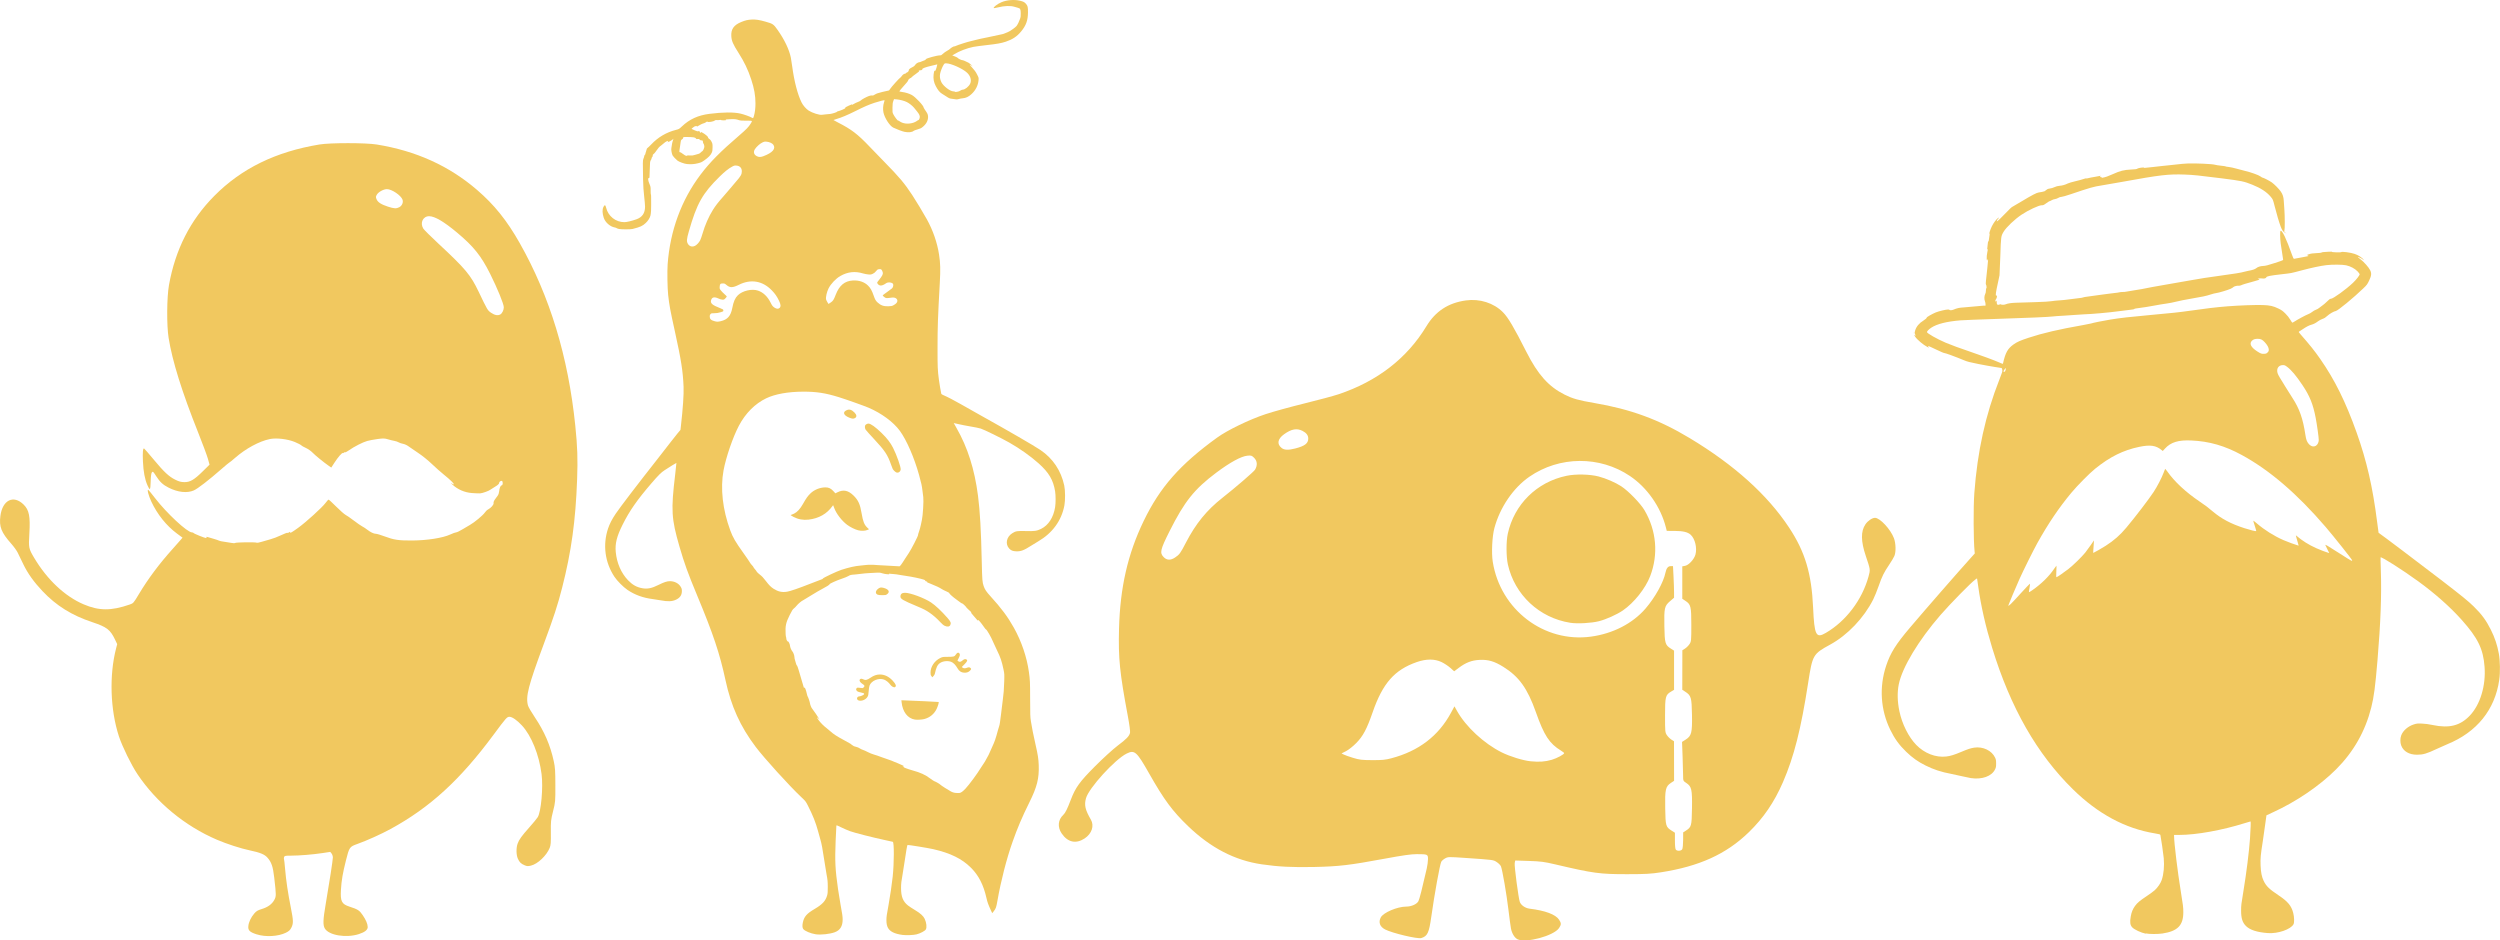 <?xml version="1.0" encoding="UTF-8" standalone="no"?>
<!-- Created with Inkscape (http://www.inkscape.org/) -->

<svg
   width="150.563mm"
   height="56.634mm"
   viewBox="0 0 150.563 56.634"
   version="1.1"
   id="svg1"
   xml:space="preserve"
   inkscape:version="1.3.2 (091e20ef0f, 2023-11-25)"
   sodipodi:docname="ChicPea-Family_yellow.svg"
   xmlns:inkscape="http://www.inkscape.org/namespaces/inkscape"
   xmlns:sodipodi="http://sodipodi.sourceforge.net/DTD/sodipodi-0.dtd"
   xmlns="http://www.w3.org/2000/svg"
   xmlns:svg="http://www.w3.org/2000/svg"><sodipodi:namedview
     id="namedview1"
     pagecolor="#505050"
     bordercolor="#ffffff"
     borderopacity="1"
     inkscape:showpageshadow="0"
     inkscape:pageopacity="0"
     inkscape:pagecheckerboard="1"
     inkscape:deskcolor="#505050"
     inkscape:document-units="mm"
     inkscape:zoom="2.3609708"
     inkscape:cx="182.55202"
     inkscape:cy="110.9713"
     inkscape:window-width="3840"
     inkscape:window-height="2078"
     inkscape:window-x="0"
     inkscape:window-y="0"
     inkscape:window-maximized="1"
     inkscape:current-layer="layer1" /><defs
     id="defs1"><style
       id="style1">.cls-1{fill:#5b7d6d;}.cls-1,.cls-2,.cls-3{stroke-width:0px;}.cls-2{fill:#fff;}.cls-3{fill:#5c7e6d;}</style></defs><g
     inkscape:label="Layer 1"
     inkscape:groupmode="layer"
     id="layer1"
     transform="translate(-37.717,-51.252)"><path
       style="fill:#f1c85f;fill-opacity:1"
       d="m 53.183,107.527 c -0.429,-0.139 -0.535,-0.242 -0.51,-0.499 0.023,-0.243 0.155,-0.523 0.357,-0.76 0.124,-0.145 0.209,-0.196 0.454,-0.27 0.366,-0.111 0.617,-0.295 0.755,-0.553 0.116,-0.217 0.116,-0.276 -0.008,-1.349 -0.075,-0.652 -0.165,-0.917 -0.403,-1.188 -0.176,-0.201 -0.44,-0.31 -1.072,-0.443 -0.55,-0.116 -1.379,-0.385 -1.979,-0.642 -1.922,-0.823 -3.638,-2.239 -4.783,-3.947 -0.367,-0.548 -0.915,-1.665 -1.114,-2.273 -0.524,-1.601 -0.591,-3.681 -0.171,-5.303 l 0.066,-0.254 -0.129,-0.27 c -0.287,-0.601 -0.498,-0.763 -1.365,-1.051 -1.244,-0.413 -2.171,-0.991 -3.008,-1.875 -0.515,-0.544 -0.883,-1.059 -1.147,-1.605 -0.131,-0.271 -0.287,-0.592 -0.346,-0.714 -0.059,-0.121 -0.234,-0.363 -0.388,-0.536 -0.6,-0.676 -0.735,-1.021 -0.652,-1.666 0.124,-0.964 0.789,-1.291 1.4,-0.688 0.333,0.329 0.407,0.707 0.344,1.76 -0.05,0.842 -0.04,0.894 0.297,1.458 0.782,1.31 1.85,2.312 2.973,2.79 0.93,0.396 1.657,0.399 2.776,0.011 0.219,-0.076 0.227,-0.085 0.558,-0.637 0.551,-0.919 1.213,-1.805 2.015,-2.699 0.208,-0.232 0.429,-0.482 0.492,-0.556 l 0.114,-0.135 -0.344,-0.254 c -0.622,-0.46 -1.174,-1.149 -1.533,-1.914 -0.173,-0.369 -0.274,-0.763 -0.182,-0.706 0.026,0.016 0.207,0.236 0.401,0.489 0.701,0.911 1.945,2.068 2.224,2.068 0.044,0 0.091,0.018 0.104,0.04 0.026,0.043 0.674,0.303 0.753,0.303 0.026,0 0.034,-0.021 0.017,-0.048 -0.02,-0.032 0.001,-0.038 0.066,-0.017 0.053,0.017 0.218,0.065 0.368,0.108 0.15,0.043 0.298,0.093 0.328,0.112 0.03,0.019 0.171,0.049 0.312,0.066 0.142,0.018 0.338,0.049 0.437,0.07 0.099,0.021 0.196,0.022 0.215,0.003 0.043,-0.043 1.232,-0.058 1.299,-0.017 0.026,0.016 0.167,-0.01 0.313,-0.057 0.146,-0.048 0.385,-0.117 0.53,-0.153 0.145,-0.037 0.424,-0.143 0.619,-0.237 0.195,-0.093 0.371,-0.16 0.391,-0.147 0.02,0.013 0.065,-4.5e-4 0.099,-0.029 0.046,-0.038 0.062,-0.039 0.062,-0.002 0,0.066 0.071,0.026 0.5,-0.282 0.454,-0.326 1.437,-1.219 1.63,-1.482 0.083,-0.113 0.168,-0.205 0.188,-0.205 0.021,0 0.228,0.191 0.461,0.424 0.233,0.233 0.487,0.457 0.565,0.497 0.078,0.04 0.303,0.196 0.5,0.346 0.197,0.15 0.421,0.306 0.498,0.345 0.077,0.039 0.208,0.124 0.29,0.189 0.209,0.162 0.405,0.257 0.533,0.257 0.06,0 0.29,0.068 0.513,0.152 0.576,0.216 0.848,0.257 1.678,0.252 0.901,-0.005 1.845,-0.154 2.288,-0.361 0.151,-0.07 0.31,-0.128 0.354,-0.128 0.044,0 0.201,-0.074 0.349,-0.164 0.148,-0.09 0.364,-0.217 0.48,-0.282 0.273,-0.152 0.793,-0.585 0.902,-0.75 0.047,-0.071 0.133,-0.154 0.193,-0.184 0.18,-0.093 0.354,-0.294 0.331,-0.382 -0.012,-0.045 0.024,-0.142 0.081,-0.22 0.056,-0.077 0.134,-0.184 0.174,-0.238 0.04,-0.054 0.077,-0.173 0.084,-0.264 0.013,-0.176 0.083,-0.345 0.144,-0.345 0.055,0 0.086,-0.108 0.06,-0.207 -0.018,-0.069 -0.042,-0.08 -0.115,-0.053 -0.051,0.019 -0.092,0.07 -0.092,0.115 -4.6e-5,0.052 -0.083,0.129 -0.236,0.218 -0.13,0.076 -0.259,0.158 -0.287,0.183 -0.088,0.075 -0.481,0.216 -0.626,0.224 -0.076,0.004 -0.301,-0.006 -0.502,-0.021 -0.429,-0.034 -0.841,-0.213 -1.158,-0.503 -0.106,-0.097 -0.137,-0.136 -0.069,-0.087 0.068,0.05 0.135,0.08 0.147,0.067 0.034,-0.034 -0.219,-0.281 -0.599,-0.586 -0.187,-0.15 -0.516,-0.442 -0.731,-0.649 -0.215,-0.208 -0.586,-0.506 -0.824,-0.662 -0.238,-0.157 -0.5,-0.336 -0.583,-0.399 -0.083,-0.063 -0.227,-0.128 -0.322,-0.145 -0.094,-0.017 -0.212,-0.057 -0.262,-0.089 -0.05,-0.032 -0.165,-0.071 -0.257,-0.087 -0.092,-0.016 -0.269,-0.059 -0.393,-0.097 -0.196,-0.059 -0.278,-0.061 -0.622,-0.015 -0.218,0.029 -0.497,0.082 -0.622,0.117 -0.263,0.073 -0.8,0.348 -1.095,0.559 -0.113,0.081 -0.223,0.137 -0.244,0.124 -0.021,-0.013 -0.05,-0.004 -0.065,0.021 -0.015,0.024 -0.043,0.035 -0.063,0.022 -0.049,-0.03 -0.288,0.245 -0.51,0.588 l -0.187,0.289 -0.135,-0.094 c -0.316,-0.22 -0.834,-0.641 -0.992,-0.807 -0.094,-0.099 -0.278,-0.226 -0.407,-0.284 -0.13,-0.058 -0.255,-0.129 -0.279,-0.16 -0.024,-0.03 -0.196,-0.118 -0.382,-0.196 -0.432,-0.179 -1.106,-0.259 -1.502,-0.178 -0.638,0.131 -1.45,0.57 -2.096,1.134 -0.179,0.156 -0.337,0.284 -0.351,0.284 -0.014,0 -0.228,0.179 -0.478,0.397 -0.756,0.662 -1.42,1.175 -1.657,1.279 -0.399,0.175 -0.959,0.115 -1.509,-0.162 -0.344,-0.173 -0.535,-0.348 -0.751,-0.688 -0.183,-0.287 -0.207,-0.309 -0.262,-0.243 -0.042,0.051 -0.065,0.221 -0.075,0.56 -0.016,0.537 -0.043,0.566 -0.199,0.213 -0.152,-0.345 -0.239,-0.809 -0.267,-1.421 -0.025,-0.553 -0.002,-0.812 0.069,-0.785 0.02,0.008 0.278,0.305 0.574,0.662 0.633,0.761 0.922,1.031 1.31,1.222 0.221,0.109 0.342,0.141 0.542,0.143 0.347,0.004 0.588,-0.138 1.111,-0.653 l 0.405,-0.399 -0.097,-0.351 c -0.054,-0.193 -0.321,-0.911 -0.593,-1.595 -0.977,-2.451 -1.552,-4.293 -1.775,-5.689 -0.122,-0.762 -0.11,-2.442 0.022,-3.182 0.382,-2.137 1.282,-3.909 2.73,-5.37 1.639,-1.654 3.705,-2.663 6.335,-3.096 0.649,-0.107 2.782,-0.106 3.443,5.9e-4 2.371,0.384 4.358,1.283 6.047,2.737 1.039,0.894 1.794,1.834 2.563,3.191 1.822,3.217 2.929,6.856 3.354,11.022 0.129,1.269 0.153,1.973 0.108,3.217 -0.089,2.485 -0.348,4.359 -0.9,6.518 -0.271,1.061 -0.502,1.768 -1.103,3.388 -0.941,2.534 -1.105,3.174 -0.954,3.719 0.024,0.088 0.204,0.397 0.399,0.687 0.587,0.874 0.941,1.692 1.151,2.659 0.083,0.382 0.095,0.572 0.097,1.447 0.002,0.998 7.37e-4,1.013 -0.138,1.57 -0.133,0.533 -0.14,0.599 -0.133,1.287 0.006,0.609 -0.005,0.756 -0.07,0.918 -0.186,0.465 -0.722,0.973 -1.129,1.07 -0.177,0.042 -0.237,0.04 -0.375,-0.018 -0.224,-0.093 -0.316,-0.183 -0.413,-0.4 -0.101,-0.225 -0.108,-0.641 -0.017,-0.9 0.089,-0.25 0.246,-0.468 0.718,-0.997 0.221,-0.248 0.445,-0.519 0.496,-0.603 0.203,-0.329 0.334,-1.793 0.231,-2.592 -0.151,-1.173 -0.612,-2.314 -1.184,-2.932 -0.294,-0.317 -0.587,-0.521 -0.751,-0.521 -0.146,0 -0.208,0.07 -0.95,1.072 -2.021,2.731 -3.833,4.39 -6.212,5.687 -0.568,0.31 -1.43,0.698 -1.992,0.898 -0.476,0.17 -0.491,0.19 -0.693,0.992 -0.193,0.767 -0.267,1.198 -0.301,1.766 -0.042,0.698 0.041,0.864 0.512,1.017 0.507,0.165 0.6,0.224 0.794,0.508 0.2,0.292 0.303,0.536 0.306,0.721 0.003,0.168 -0.174,0.31 -0.529,0.425 -0.769,0.249 -1.813,0.077 -2.056,-0.34 -0.118,-0.202 -0.106,-0.532 0.051,-1.445 0.223,-1.295 0.435,-2.675 0.435,-2.827 0,-0.079 -0.035,-0.188 -0.078,-0.241 l -0.078,-0.097 -0.468,0.071 c -0.588,0.089 -1.38,0.154 -1.892,0.155 -0.355,6.1e-4 -0.396,0.009 -0.421,0.086 -0.015,0.047 -0.018,0.1 -0.007,0.118 0.011,0.018 0.042,0.293 0.069,0.612 0.057,0.682 0.172,1.45 0.347,2.33 0.152,0.765 0.157,0.937 0.03,1.188 -0.077,0.152 -0.145,0.215 -0.332,0.308 -0.458,0.226 -1.225,0.27 -1.752,0.099 z M 67.847,70.19 c 0.111,-0.06 0.212,-0.264 0.212,-0.432 0,-0.196 -0.385,-1.137 -0.822,-2.012 -0.544,-1.087 -0.994,-1.649 -1.988,-2.481 -0.794,-0.665 -1.349,-0.991 -1.686,-0.992 -0.374,-8.4e-4 -0.565,0.403 -0.353,0.746 0.046,0.074 0.456,0.481 0.911,0.905 1.632,1.518 1.939,1.885 2.422,2.895 0.535,1.12 0.539,1.126 0.761,1.276 0.212,0.143 0.394,0.175 0.543,0.095 z m -6.087,-6.456 c 0.168,-0.087 0.257,-0.291 0.2,-0.455 -0.091,-0.26 -0.647,-0.636 -0.941,-0.636 -0.203,0 -0.51,0.169 -0.606,0.332 -0.07,0.12 -0.071,0.147 -0.016,0.28 0.075,0.179 0.278,0.311 0.686,0.443 0.366,0.119 0.504,0.126 0.677,0.036 z"
       id="path1" /><path
       style="fill:#f1c85f;fill-opacity:1"
       d="m 129.105,107.815 c -0.177,-0.089 -0.334,-0.35 -0.39,-0.644 -0.026,-0.141 -0.096,-0.656 -0.154,-1.145 -0.11,-0.924 -0.361,-2.377 -0.448,-2.596 -0.028,-0.069 -0.14,-0.184 -0.25,-0.256 -0.218,-0.142 -0.164,-0.134 -1.921,-0.255 -0.991,-0.068 -1.016,-0.067 -1.193,0.03 -0.099,0.055 -0.204,0.147 -0.232,0.205 -0.087,0.176 -0.409,1.953 -0.601,3.316 -0.135,0.963 -0.228,1.16 -0.598,1.276 -0.22,0.069 -1.73,-0.288 -2.177,-0.515 -0.321,-0.163 -0.42,-0.432 -0.267,-0.726 0.153,-0.293 0.993,-0.651 1.535,-0.653 0.316,-0.001 0.64,-0.147 0.734,-0.329 0.063,-0.123 0.233,-0.789 0.499,-1.957 0.042,-0.185 0.077,-0.444 0.077,-0.575 0,-0.288 -0.022,-0.297 -0.672,-0.298 -0.336,-5e-4 -0.822,0.068 -1.927,0.272 -2.149,0.397 -2.749,0.468 -4.243,0.501 -1.314,0.029 -2.18,-0.014 -3.177,-0.161 -1.618,-0.238 -3.063,-0.987 -4.423,-2.292 -0.95,-0.912 -1.452,-1.589 -2.352,-3.178 -0.752,-1.326 -0.875,-1.435 -1.354,-1.199 -0.704,0.347 -2.279,2.075 -2.449,2.688 -0.115,0.416 -0.051,0.696 0.294,1.292 0.214,0.369 0.056,0.845 -0.376,1.131 -0.523,0.346 -1.024,0.235 -1.389,-0.309 -0.254,-0.378 -0.215,-0.813 0.099,-1.106 0.126,-0.118 0.242,-0.351 0.461,-0.925 0.279,-0.732 0.529,-1.076 1.453,-2.004 0.476,-0.477 1.09,-1.038 1.366,-1.245 0.532,-0.4 0.692,-0.566 0.744,-0.772 0.018,-0.073 -0.037,-0.5 -0.13,-0.992 -0.494,-2.642 -0.579,-3.478 -0.533,-5.279 0.063,-2.477 0.527,-4.504 1.483,-6.484 0.985,-2.038 2.186,-3.402 4.422,-5.022 0.622,-0.451 1.942,-1.09 2.923,-1.415 0.448,-0.149 1.499,-0.438 2.334,-0.644 0.836,-0.205 1.758,-0.453 2.05,-0.551 2.342,-0.782 4.133,-2.168 5.302,-4.102 0.544,-0.9 1.317,-1.405 2.375,-1.552 0.837,-0.116 1.676,0.151 2.234,0.713 0.31,0.311 0.662,0.908 1.411,2.388 0.693,1.369 1.337,2.089 2.305,2.574 0.481,0.241 0.843,0.343 1.779,0.502 2.202,0.375 3.89,0.995 5.749,2.114 2.688,1.617 4.682,3.413 5.991,5.395 0.958,1.45 1.35,2.757 1.443,4.813 0.076,1.673 0.174,1.869 0.762,1.526 1.22,-0.711 2.189,-1.989 2.576,-3.399 0.113,-0.412 0.114,-0.409 -0.165,-1.236 -0.3,-0.891 -0.307,-1.482 -0.022,-1.906 0.143,-0.212 0.408,-0.391 0.577,-0.391 0.297,0 0.935,0.686 1.139,1.224 0.117,0.31 0.131,0.825 0.029,1.07 -0.038,0.092 -0.18,0.33 -0.314,0.529 -0.322,0.478 -0.428,0.693 -0.636,1.289 -0.096,0.274 -0.241,0.634 -0.324,0.799 -0.561,1.117 -1.549,2.154 -2.6,2.727 -1.027,0.56 -1.06,0.616 -1.319,2.291 -0.431,2.79 -0.853,4.455 -1.517,5.986 -0.529,1.219 -1.175,2.165 -2.069,3.03 -1.354,1.309 -2.968,2.043 -5.286,2.404 -0.599,0.093 -0.913,0.111 -2.018,0.112 -1.663,0.002 -2.043,-0.05 -4.347,-0.591 -0.666,-0.157 -0.872,-0.183 -1.586,-0.206 l -0.82,-0.026 -0.031,0.153 c -0.032,0.158 0.228,2.133 0.308,2.343 0.075,0.198 0.328,0.373 0.585,0.404 0.949,0.117 1.569,0.348 1.778,0.664 0.14,0.211 0.139,0.294 -0.001,0.504 -0.313,0.469 -2.008,0.924 -2.505,0.673 z m 9.926,-5.417 c 0.028,-0.052 0.052,-0.303 0.053,-0.556 l 0.002,-0.46 0.155,-0.099 c 0.343,-0.22 0.359,-0.274 0.376,-1.347 0.018,-1.139 -0.021,-1.316 -0.342,-1.528 -0.191,-0.127 -0.192,-0.129 -0.193,-0.454 -8e-5,-0.18 -0.015,-0.708 -0.032,-1.174 l -0.032,-0.847 0.209,-0.132 c 0.363,-0.229 0.409,-0.407 0.39,-1.5 -0.018,-1.041 -0.053,-1.161 -0.401,-1.388 l -0.183,-0.119 0.002,-1.19 0.002,-1.19 0.157,-0.099 c 0.086,-0.054 0.208,-0.174 0.27,-0.267 0.108,-0.161 0.113,-0.208 0.113,-1.153 0,-1.121 -0.029,-1.241 -0.354,-1.456 l -0.19,-0.126 v -0.976 -0.976 l 0.168,-0.032 c 0.223,-0.042 0.548,-0.395 0.625,-0.679 0.109,-0.402 -0.026,-0.956 -0.29,-1.195 -0.175,-0.158 -0.458,-0.226 -0.958,-0.228 l -0.48,-0.002 -0.053,-0.21 c -0.31,-1.228 -1.126,-2.396 -2.164,-3.095 -1.82,-1.226 -4.246,-1.208 -6.059,0.045 -0.968,0.669 -1.768,1.842 -2.104,3.086 -0.136,0.504 -0.185,1.501 -0.099,2.039 0.46,2.885 3.091,4.888 5.914,4.503 1.325,-0.18 2.511,-0.792 3.287,-1.692 0.577,-0.671 1.08,-1.576 1.199,-2.158 0.055,-0.268 0.156,-0.395 0.315,-0.395 h 0.139 l 0.032,0.63 c 0.018,0.346 0.032,0.774 0.032,0.951 l 1.7e-4,0.321 -0.245,0.211 c -0.331,0.285 -0.359,0.409 -0.339,1.512 0.018,1.016 0.05,1.127 0.388,1.34 l 0.196,0.124 v 1.18 1.18 l -0.172,0.102 c -0.346,0.204 -0.371,0.301 -0.371,1.444 -1.8e-4,0.979 0.004,1.024 0.113,1.186 0.062,0.092 0.184,0.212 0.27,0.267 l 0.157,0.099 0.002,1.191 0.002,1.191 -0.192,0.127 c -0.321,0.212 -0.362,0.393 -0.342,1.521 0.018,1.076 0.034,1.131 0.396,1.359 l 0.189,0.119 v 0.483 c 0,0.31 0.021,0.505 0.059,0.543 0.094,0.094 0.326,0.072 0.384,-0.036 z M 132.289,88.759 c -1.862,-0.29 -3.354,-1.684 -3.76,-3.513 -0.104,-0.468 -0.107,-1.386 -0.006,-1.846 0.388,-1.775 1.753,-3.122 3.543,-3.493 0.555,-0.115 1.398,-0.097 1.927,0.041 0.445,0.116 1.016,0.363 1.363,0.59 0.434,0.284 1.155,1.026 1.4,1.441 0.723,1.227 0.848,2.662 0.344,3.971 -0.286,0.743 -0.97,1.602 -1.644,2.066 -0.355,0.244 -1.005,0.537 -1.439,0.648 -0.457,0.117 -1.297,0.163 -1.729,0.096 z m -1.111,8.25 c 0.302,-0.088 0.741,-0.325 0.741,-0.4 0,-0.019 -0.083,-0.085 -0.185,-0.147 -0.705,-0.429 -1.02,-0.91 -1.517,-2.316 -0.509,-1.438 -1.018,-2.147 -1.966,-2.735 -0.536,-0.333 -0.907,-0.441 -1.42,-0.417 -0.482,0.023 -0.834,0.159 -1.272,0.489 l -0.263,0.198 -0.233,-0.207 c -0.128,-0.114 -0.366,-0.271 -0.529,-0.349 -0.415,-0.198 -0.92,-0.198 -1.488,-7.4e-4 -1.344,0.468 -2.055,1.275 -2.66,3.021 -0.351,1.014 -0.58,1.443 -0.989,1.858 -0.197,0.2 -0.463,0.41 -0.616,0.487 l -0.269,0.136 0.128,0.067 c 0.07,0.037 0.325,0.127 0.566,0.201 0.387,0.118 0.522,0.134 1.154,0.137 0.6,0.003 0.787,-0.015 1.153,-0.112 1.647,-0.435 2.837,-1.344 3.591,-2.741 l 0.208,-0.386 0.154,0.276 c 0.532,0.951 1.621,1.961 2.69,2.495 0.499,0.249 1.285,0.491 1.742,0.537 0.524,0.052 0.873,0.027 1.28,-0.091 z m -22.693,-12.18 c 0.263,-0.176 0.326,-0.26 0.648,-0.885 0.598,-1.156 1.262,-1.972 2.211,-2.716 0.766,-0.601 1.888,-1.569 1.959,-1.689 0.157,-0.268 0.136,-0.523 -0.059,-0.717 -0.137,-0.137 -0.172,-0.148 -0.401,-0.126 -0.375,0.036 -1.045,0.401 -1.869,1.019 -1.328,0.995 -1.919,1.735 -2.819,3.528 -0.566,1.128 -0.606,1.31 -0.346,1.57 0.186,0.186 0.413,0.192 0.676,0.016 z m 7.246,-6.569 c 0.573,-0.149 0.776,-0.305 0.776,-0.599 0,-0.189 -0.115,-0.341 -0.347,-0.459 -0.341,-0.174 -0.668,-0.114 -1.109,0.203 -0.392,0.282 -0.447,0.592 -0.146,0.828 0.162,0.128 0.408,0.136 0.827,0.027 z"
       id="path2" /><path
       style="fill:#f1c85f;fill-opacity:1"
       d="m 92.07,107.558 c -0.246,-0.034 -0.431,-0.084 -0.576,-0.156 -0.28,-0.14 -0.392,-0.347 -0.392,-0.725 9e-5,-0.209 0.013,-0.302 0.132,-0.95 0.087,-0.475 0.204,-1.269 0.247,-1.688 0.086,-0.838 0.089,-2.064 0.005,-2.089 -0.013,-0.004 -0.223,-0.05 -0.466,-0.102 -0.775,-0.167 -1.84,-0.439 -2.112,-0.539 -0.143,-0.053 -0.384,-0.157 -0.536,-0.233 -0.255,-0.126 -0.277,-0.134 -0.285,-0.095 -0.004,0.023 -0.024,0.44 -0.044,0.927 -0.049,1.225 -0.025,1.704 0.146,2.903 0.039,0.272 0.104,0.675 0.145,0.895 0.108,0.579 0.132,0.753 0.132,0.926 -4.6e-4,0.398 -0.151,0.642 -0.47,0.763 -0.295,0.112 -0.85,0.171 -1.156,0.124 -0.299,-0.046 -0.66,-0.198 -0.747,-0.315 -0.055,-0.074 -0.064,-0.207 -0.026,-0.387 0.076,-0.36 0.23,-0.539 0.712,-0.823 0.471,-0.279 0.659,-0.484 0.755,-0.823 0.03,-0.108 0.037,-0.205 0.036,-0.504 -0.002,-0.335 -0.009,-0.41 -0.078,-0.782 -0.042,-0.226 -0.108,-0.639 -0.148,-0.916 -0.076,-0.532 -0.151,-0.931 -0.215,-1.14 -0.021,-0.069 -0.085,-0.297 -0.141,-0.507 -0.14,-0.521 -0.309,-0.948 -0.613,-1.548 -0.132,-0.26 -0.135,-0.263 -0.405,-0.519 -0.716,-0.676 -2.228,-2.342 -2.741,-3.021 -0.932,-1.234 -1.481,-2.449 -1.822,-4.032 -0.343,-1.593 -0.736,-2.766 -1.698,-5.075 -0.561,-1.345 -0.78,-1.951 -1.071,-2.958 -0.488,-1.688 -0.517,-2.182 -0.257,-4.349 0.045,-0.373 0.078,-0.682 0.073,-0.687 -0.008,-0.008 -0.355,0.206 -0.714,0.44 -0.204,0.132 -0.375,0.303 -0.779,0.772 -0.878,1.021 -1.326,1.663 -1.747,2.505 -0.351,0.702 -0.461,1.138 -0.413,1.645 0.062,0.663 0.324,1.268 0.737,1.7 0.266,0.278 0.52,0.421 0.858,0.483 0.315,0.057 0.572,0.005 0.983,-0.201 0.321,-0.161 0.513,-0.224 0.681,-0.224 0.283,0 0.54,0.136 0.66,0.35 0.055,0.097 0.064,0.134 0.063,0.257 -9.8e-4,0.231 -0.112,0.393 -0.346,0.505 -0.238,0.114 -0.494,0.125 -0.936,0.041 -0.116,-0.022 -0.329,-0.055 -0.473,-0.074 -0.59,-0.076 -1.074,-0.252 -1.518,-0.552 -0.254,-0.172 -0.627,-0.547 -0.791,-0.796 -0.569,-0.864 -0.708,-1.915 -0.383,-2.895 0.094,-0.284 0.24,-0.568 0.461,-0.896 0.266,-0.395 1.327,-1.784 2.514,-3.291 0.29,-0.368 0.639,-0.817 0.776,-0.998 0.137,-0.181 0.331,-0.426 0.431,-0.545 l 0.181,-0.216 0.026,-0.227 c 0.12,-1.045 0.18,-1.923 0.161,-2.368 -0.04,-0.951 -0.144,-1.617 -0.525,-3.345 -0.283,-1.286 -0.333,-1.557 -0.403,-2.183 -0.045,-0.407 -0.062,-1.429 -0.031,-1.856 0.148,-2.017 0.826,-3.866 1.981,-5.395 0.566,-0.749 1.19,-1.381 2.343,-2.37 0.412,-0.354 0.558,-0.505 0.673,-0.696 0.119,-0.197 0.14,-0.182 -0.257,-0.182 -0.263,0 -0.372,-0.008 -0.44,-0.032 -0.173,-0.061 -0.264,-0.071 -0.542,-0.058 -0.23,0.011 -0.275,0.018 -0.256,0.041 0.019,0.023 -0.005,0.028 -0.132,0.028 -0.085,0 -0.158,-0.009 -0.162,-0.02 -0.004,-0.012 -0.037,-0.013 -0.083,-0.002 -0.042,0.009 -0.114,0.013 -0.161,0.007 -0.058,-0.007 -0.096,2e-5 -0.12,0.021 -0.081,0.071 -0.4,0.125 -0.45,0.075 -0.015,-0.015 -0.04,-0.007 -0.081,0.028 -0.033,0.028 -0.092,0.057 -0.132,0.066 -0.075,0.016 -0.251,0.101 -0.366,0.176 -0.057,0.038 -0.065,0.039 -0.053,0.009 0.012,-0.03 0.007,-0.032 -0.029,-0.013 -0.032,0.017 -0.045,0.017 -0.051,-0.002 -0.007,-0.022 -0.242,0.141 -0.242,0.169 4e-5,0.006 0.085,0.045 0.188,0.088 0.132,0.054 0.196,0.071 0.213,0.056 0.032,-0.026 0.092,-0.005 0.092,0.033 0,0.015 0.02,0.039 0.044,0.052 0.038,0.02 0.042,0.019 0.032,-0.01 -0.017,-0.045 0.001,-0.042 0.113,0.024 0.141,0.083 0.303,0.216 0.305,0.252 0.003,0.044 0.052,0.105 0.108,0.132 0.026,0.013 0.075,0.079 0.109,0.146 0.057,0.114 0.062,0.14 0.061,0.34 -6.8e-4,0.189 -0.008,0.231 -0.055,0.334 -0.066,0.143 -0.194,0.274 -0.434,0.444 -0.163,0.116 -0.204,0.134 -0.401,0.183 -0.224,0.055 -0.395,0.067 -0.663,0.043 -0.144,-0.013 -0.476,-0.134 -0.56,-0.205 -0.113,-0.096 -0.248,-0.237 -0.287,-0.3 -0.054,-0.088 -0.106,-0.375 -0.081,-0.453 0.01,-0.032 0.023,-0.113 0.029,-0.181 0.006,-0.068 0.03,-0.178 0.053,-0.245 0.048,-0.139 0.051,-0.159 0.016,-0.114 -0.036,0.046 -0.23,0.16 -0.297,0.176 -0.055,0.013 -0.056,0.012 -0.016,-0.018 0.023,-0.017 0.035,-0.038 0.027,-0.045 -0.028,-0.028 -0.165,0.043 -0.27,0.14 -0.059,0.055 -0.135,0.117 -0.169,0.138 -0.086,0.053 -0.174,0.152 -0.279,0.309 -0.049,0.074 -0.105,0.146 -0.125,0.16 -0.075,0.054 -0.101,0.092 -0.089,0.129 0.007,0.023 -0.004,0.054 -0.03,0.08 -0.023,0.023 -0.042,0.064 -0.042,0.091 0,0.027 -0.02,0.074 -0.045,0.105 -0.047,0.059 -0.054,0.134 -0.067,0.649 -0.011,0.444 -0.009,0.428 -0.048,0.425 -0.07,-0.005 -0.057,0.146 0.029,0.349 0.075,0.176 0.077,0.191 0.076,0.414 -8.2e-4,0.127 0.006,0.232 0.015,0.232 0.009,0 0.015,0.1 0.013,0.221 -0.002,0.122 -0.001,0.3 0.002,0.396 0.008,0.216 -0.012,0.539 -0.041,0.648 -0.039,0.151 -0.144,0.317 -0.284,0.449 -0.193,0.182 -0.319,0.24 -0.794,0.362 -0.107,0.028 -0.644,0.03 -0.8,0.003 -0.067,-0.011 -0.136,-0.034 -0.154,-0.05 -0.018,-0.016 -0.07,-0.035 -0.116,-0.043 -0.283,-0.049 -0.575,-0.305 -0.666,-0.583 -0.09,-0.276 -0.096,-0.504 -0.016,-0.658 0.072,-0.14 0.116,-0.127 0.158,0.046 0.124,0.516 0.575,0.875 1.1,0.875 0.139,0 0.453,-0.075 0.73,-0.174 0.347,-0.124 0.515,-0.372 0.515,-0.759 -6e-5,-0.092 -0.024,-0.371 -0.053,-0.621 -0.039,-0.33 -0.057,-0.609 -0.066,-1.029 -0.022,-0.991 -0.019,-1.165 0.021,-1.238 0.019,-0.036 0.041,-0.102 0.048,-0.148 0.007,-0.046 0.026,-0.088 0.042,-0.094 0.016,-0.006 0.028,-0.029 0.028,-0.052 0,-0.023 0.013,-0.071 0.03,-0.109 0.016,-0.037 0.035,-0.102 0.042,-0.145 0.008,-0.05 0.028,-0.085 0.058,-0.101 0.025,-0.013 0.123,-0.107 0.219,-0.208 0.414,-0.439 0.919,-0.736 1.496,-0.881 0.179,-0.045 0.187,-0.05 0.35,-0.203 0.466,-0.441 0.974,-0.673 1.666,-0.762 0.799,-0.102 1.471,-0.108 1.863,-0.015 0.225,0.053 0.558,0.172 0.676,0.241 0.038,0.022 0.076,0.035 0.086,0.029 0.01,-0.006 0.032,-0.059 0.049,-0.119 0.063,-0.217 0.095,-0.475 0.095,-0.764 -6.2e-4,-0.474 -0.076,-0.897 -0.256,-1.443 -0.196,-0.594 -0.415,-1.051 -0.765,-1.601 -0.332,-0.52 -0.417,-0.717 -0.434,-1.004 -0.026,-0.422 0.15,-0.672 0.599,-0.855 0.251,-0.102 0.392,-0.135 0.63,-0.147 0.249,-0.012 0.448,0.018 0.836,0.128 0.442,0.125 0.479,0.151 0.724,0.498 0.413,0.586 0.694,1.173 0.796,1.666 0.017,0.081 0.054,0.326 0.084,0.546 0.118,0.882 0.324,1.673 0.561,2.153 0.088,0.179 0.275,0.393 0.428,0.491 0.223,0.143 0.658,0.28 0.801,0.253 0.045,-0.009 0.156,-0.021 0.247,-0.027 0.091,-0.006 0.206,-0.017 0.257,-0.024 0.13,-0.017 0.415,-0.11 0.402,-0.131 -0.006,-0.009 0.024,-0.024 0.066,-0.032 0.042,-0.008 0.158,-0.048 0.256,-0.089 0.138,-0.058 0.178,-0.084 0.175,-0.113 -0.003,-0.029 0.046,-0.06 0.218,-0.137 0.122,-0.055 0.211,-0.087 0.198,-0.071 -0.038,0.046 -0.001,0.034 0.112,-0.036 0.058,-0.036 0.165,-0.086 0.239,-0.113 0.074,-0.027 0.148,-0.066 0.165,-0.087 0.044,-0.055 0.337,-0.216 0.491,-0.27 0.085,-0.03 0.153,-0.041 0.194,-0.033 0.051,0.01 0.085,-0.002 0.169,-0.057 0.083,-0.055 0.18,-0.089 0.446,-0.155 0.187,-0.046 0.358,-0.085 0.379,-0.085 0.025,-1.9e-4 0.058,-0.036 0.094,-0.1 0.052,-0.095 0.583,-0.682 0.616,-0.682 0.009,0 0.045,-0.041 0.081,-0.09 0.062,-0.086 0.149,-0.148 0.197,-0.14 0.012,0.002 0.039,-0.015 0.06,-0.038 0.021,-0.023 0.048,-0.041 0.061,-0.041 0.04,0 0.12,-0.098 0.107,-0.132 -0.015,-0.038 0.077,-0.119 0.198,-0.175 0.1,-0.047 0.154,-0.092 0.205,-0.171 0.04,-0.062 0.174,-0.139 0.242,-0.139 0.024,0 0.082,-0.02 0.129,-0.045 0.048,-0.025 0.102,-0.046 0.121,-0.048 0.043,-0.004 0.141,-0.067 0.141,-0.09 0,-0.047 0.668,-0.228 0.842,-0.228 0.07,0 0.097,-0.014 0.183,-0.099 0.056,-0.054 0.165,-0.132 0.243,-0.173 0.078,-0.041 0.162,-0.098 0.187,-0.127 0.048,-0.055 0.24,-0.162 0.259,-0.144 0.006,0.006 0.04,-0.004 0.075,-0.022 0.102,-0.053 0.728,-0.254 0.903,-0.289 0.088,-0.018 0.238,-0.056 0.334,-0.083 0.096,-0.028 0.412,-0.097 0.702,-0.153 0.29,-0.057 0.572,-0.117 0.628,-0.134 0.056,-0.017 0.142,-0.036 0.192,-0.041 0.05,-0.005 0.143,-0.034 0.206,-0.063 0.063,-0.029 0.14,-0.061 0.17,-0.07 0.101,-0.03 0.47,-0.289 0.529,-0.37 0.075,-0.104 0.154,-0.266 0.211,-0.432 0.038,-0.109 0.045,-0.171 0.041,-0.34 -0.006,-0.255 -0.024,-0.286 -0.183,-0.329 -0.065,-0.018 -0.147,-0.041 -0.183,-0.052 -0.246,-0.079 -0.615,-0.066 -1.018,0.035 -0.123,0.031 -0.231,0.05 -0.239,0.042 -0.049,-0.049 0.223,-0.257 0.468,-0.359 0.322,-0.134 0.767,-0.169 1.106,-0.088 0.21,0.051 0.266,0.078 0.359,0.181 0.112,0.124 0.13,0.2 0.127,0.529 -0.005,0.476 -0.116,0.784 -0.414,1.143 -0.25,0.302 -0.518,0.48 -0.927,0.616 -0.271,0.09 -0.534,0.137 -1.167,0.207 -0.317,0.035 -0.669,0.082 -0.782,0.105 -0.389,0.078 -0.858,0.258 -1.151,0.443 l -0.121,0.076 0.08,0.024 c 0.093,0.028 0.248,0.105 0.258,0.128 0.012,0.028 0.223,0.133 0.25,0.124 0.03,-0.01 0.266,0.085 0.389,0.157 0.049,0.029 0.126,0.091 0.172,0.138 l 0.082,0.086 -0.08,-0.054 c -0.044,-0.029 -0.089,-0.054 -0.1,-0.054 -0.011,0 0.06,0.086 0.158,0.19 0.134,0.144 0.203,0.24 0.282,0.395 0.105,0.203 0.105,0.205 0.093,0.351 -0.027,0.319 -0.179,0.617 -0.43,0.844 -0.176,0.159 -0.326,0.23 -0.525,0.248 -0.088,0.008 -0.194,0.028 -0.237,0.045 -0.045,0.018 -0.109,0.026 -0.154,0.02 -0.043,-0.006 -0.149,-0.02 -0.236,-0.032 -0.175,-0.023 -0.173,-0.023 -0.37,-0.15 -0.076,-0.049 -0.19,-0.122 -0.254,-0.161 -0.137,-0.085 -0.24,-0.212 -0.371,-0.459 -0.116,-0.219 -0.158,-0.446 -0.129,-0.697 0.021,-0.174 0.052,-0.305 0.056,-0.228 0.004,0.093 0.076,-0.022 0.122,-0.194 0.052,-0.192 0.052,-0.194 0.018,-0.181 -0.014,0.005 -0.168,0.042 -0.342,0.082 -0.319,0.072 -0.551,0.158 -0.528,0.194 0.015,0.025 -0.068,0.084 -0.101,0.071 -0.014,-0.005 -0.052,10e-4 -0.085,0.014 -0.05,0.02 -0.054,0.026 -0.024,0.037 0.028,0.011 -0.013,0.048 -0.181,0.166 -0.12,0.084 -0.235,0.174 -0.255,0.2 -0.021,0.026 -0.045,0.048 -0.054,0.048 -0.037,0 -0.152,0.095 -0.153,0.126 -2e-4,0.045 -0.092,0.167 -0.256,0.338 -0.148,0.155 -0.29,0.336 -0.276,0.351 0.005,0.005 0.081,0.019 0.17,0.031 0.208,0.029 0.4,0.088 0.569,0.176 0.225,0.118 0.742,0.671 0.723,0.773 -0.001,0.008 0.029,0.059 0.068,0.113 0.155,0.22 0.184,0.279 0.193,0.399 0.017,0.233 -0.093,0.455 -0.317,0.64 -0.096,0.079 -0.15,0.105 -0.314,0.151 -0.109,0.03 -0.214,0.069 -0.233,0.086 -0.096,0.087 -0.315,0.11 -0.555,0.06 -0.134,-0.028 -0.457,-0.15 -0.671,-0.251 -0.215,-0.102 -0.524,-0.577 -0.595,-0.913 -0.04,-0.189 -0.026,-0.43 0.033,-0.606 0.023,-0.067 0.037,-0.126 0.032,-0.131 -0.017,-0.017 -0.329,0.061 -0.598,0.15 -0.348,0.115 -0.617,0.231 -1.15,0.498 -0.481,0.241 -0.877,0.407 -1.15,0.482 -0.099,0.027 -0.18,0.054 -0.18,0.06 8e-5,0.006 0.127,0.075 0.281,0.153 0.801,0.408 1.181,0.698 1.88,1.433 0.198,0.208 0.601,0.625 0.896,0.925 0.919,0.938 1.215,1.289 1.69,2.009 0.218,0.331 0.677,1.091 0.883,1.465 0.365,0.661 0.622,1.404 0.731,2.117 0.082,0.53 0.09,0.887 0.044,1.728 -0.115,2.074 -0.134,2.607 -0.135,3.901 -8.8e-4,1.167 0.006,1.326 0.083,1.915 0.029,0.225 0.123,0.776 0.144,0.845 0.005,0.018 0.063,0.054 0.128,0.08 0.203,0.083 0.701,0.341 1.055,0.547 0.187,0.109 0.712,0.406 1.167,0.659 1.707,0.951 3.241,1.84 3.619,2.096 0.752,0.509 1.242,1.241 1.435,2.14 0.062,0.288 0.066,0.893 0.009,1.197 -0.171,0.914 -0.721,1.669 -1.577,2.166 -0.108,0.063 -0.294,0.177 -0.413,0.253 -0.452,0.291 -0.638,0.36 -0.923,0.346 -0.201,-0.01 -0.301,-0.05 -0.408,-0.164 -0.254,-0.27 -0.173,-0.698 0.175,-0.921 0.212,-0.136 0.305,-0.151 0.816,-0.136 0.532,0.016 0.666,-0.003 0.926,-0.131 0.444,-0.219 0.743,-0.682 0.845,-1.308 0.039,-0.239 0.039,-0.71 1e-4,-0.949 -0.112,-0.689 -0.373,-1.131 -0.997,-1.69 -0.48,-0.429 -1.14,-0.897 -1.766,-1.251 -0.47,-0.266 -1.517,-0.78 -1.715,-0.842 -0.096,-0.03 -0.374,-0.087 -0.618,-0.127 -0.243,-0.04 -0.57,-0.104 -0.726,-0.142 -0.156,-0.038 -0.283,-0.066 -0.283,-0.063 0,0.004 0.076,0.139 0.168,0.3 0.668,1.164 1.086,2.483 1.292,4.072 0.12,0.928 0.186,2.088 0.228,4.025 0.023,1.046 0.034,1.192 0.112,1.417 0.073,0.21 0.161,0.342 0.412,0.617 0.653,0.715 1.045,1.242 1.41,1.897 0.46,0.825 0.779,1.764 0.905,2.668 0.066,0.475 0.071,0.583 0.073,1.606 0.002,0.99 0.005,1.08 0.048,1.364 0.054,0.355 0.148,0.825 0.282,1.415 0.137,0.6 0.175,0.85 0.188,1.225 0.028,0.794 -0.101,1.308 -0.565,2.242 -0.434,0.874 -0.717,1.539 -1.012,2.376 -0.361,1.024 -0.701,2.346 -0.908,3.534 -0.072,0.411 -0.097,0.485 -0.227,0.647 l -0.089,0.112 -0.071,-0.153 c -0.17,-0.369 -0.217,-0.499 -0.276,-0.76 -0.178,-0.791 -0.468,-1.359 -0.932,-1.822 -0.543,-0.542 -1.232,-0.882 -2.276,-1.121 -0.297,-0.068 -1.53,-0.269 -1.547,-0.252 -0.022,0.023 -0.091,0.416 -0.162,0.921 -0.035,0.249 -0.09,0.601 -0.123,0.782 -0.086,0.477 -0.103,0.622 -0.103,0.898 0,0.513 0.117,0.806 0.418,1.044 0.07,0.056 0.256,0.178 0.413,0.271 0.331,0.197 0.513,0.362 0.593,0.535 0.109,0.236 0.138,0.515 0.067,0.638 -0.052,0.09 -0.337,0.24 -0.565,0.297 -0.176,0.044 -0.627,0.061 -0.844,0.031 z m 3.567,-8.605 c 0.052,-0.035 0.15,-0.122 0.217,-0.194 0.233,-0.249 0.719,-0.907 0.935,-1.266 0.058,-0.097 0.137,-0.217 0.176,-0.267 0.038,-0.05 0.112,-0.175 0.163,-0.278 0.051,-0.103 0.1,-0.191 0.109,-0.197 0.008,-0.006 0.022,-0.033 0.031,-0.061 0.009,-0.028 0.088,-0.204 0.175,-0.391 0.088,-0.187 0.179,-0.405 0.204,-0.485 0.024,-0.079 0.062,-0.2 0.084,-0.268 0.022,-0.068 0.059,-0.202 0.082,-0.298 0.023,-0.096 0.06,-0.217 0.081,-0.268 0.027,-0.064 0.062,-0.297 0.114,-0.741 0.042,-0.357 0.089,-0.741 0.105,-0.854 0.047,-0.329 0.07,-0.628 0.084,-1.101 0.013,-0.428 0.011,-0.451 -0.042,-0.707 -0.107,-0.509 -0.184,-0.737 -0.394,-1.163 -0.108,-0.219 -0.219,-0.46 -0.248,-0.535 -0.083,-0.22 -0.386,-0.745 -0.414,-0.717 -0.007,0.007 -0.069,-0.071 -0.138,-0.172 -0.069,-0.101 -0.171,-0.237 -0.227,-0.301 -0.082,-0.095 -0.104,-0.11 -0.114,-0.081 -0.01,0.029 -0.028,0.018 -0.093,-0.064 -0.044,-0.055 -0.144,-0.172 -0.223,-0.26 -0.078,-0.088 -0.125,-0.153 -0.104,-0.146 0.036,0.013 0.036,0.011 -0.003,-0.034 -0.023,-0.026 -0.094,-0.092 -0.158,-0.146 -0.064,-0.054 -0.113,-0.102 -0.109,-0.106 0.017,-0.017 -0.239,-0.266 -0.263,-0.258 -0.014,0.005 -0.063,-0.021 -0.108,-0.057 -0.045,-0.036 -0.152,-0.115 -0.237,-0.175 -0.207,-0.147 -0.412,-0.328 -0.433,-0.383 -0.011,-0.03 -0.069,-0.066 -0.178,-0.111 -0.089,-0.037 -0.21,-0.098 -0.269,-0.136 -0.163,-0.104 -0.331,-0.185 -0.641,-0.307 -0.154,-0.061 -0.269,-0.111 -0.254,-0.112 0.047,-8.9e-4 0.006,-0.038 -0.057,-0.052 -0.039,-0.008 -0.057,-0.023 -0.05,-0.041 0.007,-0.018 -0.023,-0.038 -0.089,-0.06 -0.203,-0.067 -0.721,-0.176 -1.033,-0.218 -0.177,-0.024 -0.382,-0.057 -0.456,-0.073 -0.074,-0.016 -0.208,-0.035 -0.298,-0.041 -0.091,-0.006 -0.202,-0.016 -0.247,-0.021 -0.057,-0.007 -0.073,-0.004 -0.052,0.01 0.066,0.043 -0.237,0.017 -0.401,-0.035 -0.145,-0.046 -0.188,-0.05 -0.36,-0.039 -0.108,0.007 -0.311,0.018 -0.453,0.024 -0.141,0.006 -0.35,0.025 -0.463,0.042 -0.113,0.017 -0.275,0.036 -0.36,0.041 -0.26,0.017 -0.315,0.029 -0.416,0.094 -0.053,0.034 -0.234,0.108 -0.402,0.164 -0.305,0.102 -0.727,0.291 -0.727,0.326 0,0.033 -0.19,0.155 -0.427,0.275 -0.127,0.064 -0.438,0.245 -0.69,0.402 -0.252,0.157 -0.472,0.29 -0.489,0.297 -0.078,0.029 -0.295,0.211 -0.376,0.314 -0.049,0.063 -0.127,0.141 -0.172,0.175 -0.069,0.051 -0.112,0.119 -0.252,0.397 -0.229,0.456 -0.271,0.651 -0.245,1.139 0.005,0.091 0.017,0.179 0.027,0.195 0.01,0.016 0.016,0.052 0.014,0.081 -0.005,0.067 0.071,0.193 0.108,0.179 0.029,-0.011 0.115,0.18 0.115,0.256 0,0.073 0.081,0.272 0.134,0.327 0.064,0.067 0.134,0.259 0.134,0.371 0,0.046 0.015,0.118 0.032,0.16 0.018,0.042 0.036,0.107 0.041,0.144 0.009,0.068 0.063,0.191 0.092,0.21 0.018,0.011 0.154,0.456 0.298,0.966 0.104,0.372 0.114,0.397 0.134,0.342 0.019,-0.055 0.096,0.134 0.144,0.354 0.021,0.097 0.047,0.182 0.058,0.189 0.024,0.015 0.13,0.335 0.137,0.41 0.007,0.073 0.089,0.276 0.122,0.302 0.031,0.024 0.421,0.596 0.44,0.644 0.007,0.018 -0.021,-0.004 -0.063,-0.048 -0.108,-0.116 -0.094,-0.049 0.023,0.112 0.108,0.148 0.318,0.36 0.46,0.462 0.049,0.035 0.153,0.123 0.232,0.195 0.193,0.176 0.408,0.317 0.846,0.55 0.202,0.108 0.373,0.203 0.379,0.211 0.017,0.022 0.149,0.118 0.201,0.146 0.025,0.013 0.095,0.033 0.154,0.045 0.062,0.012 0.146,0.048 0.196,0.083 0.048,0.034 0.136,0.077 0.196,0.094 0.06,0.018 0.193,0.077 0.295,0.132 0.104,0.056 0.268,0.122 0.371,0.15 0.101,0.027 0.305,0.096 0.452,0.154 0.148,0.057 0.342,0.125 0.432,0.151 0.09,0.026 0.168,0.054 0.174,0.062 0.006,0.008 0.08,0.039 0.165,0.07 0.085,0.03 0.182,0.07 0.216,0.087 0.034,0.018 0.136,0.063 0.226,0.1 0.108,0.045 0.147,0.069 0.113,0.069 l -0.051,0.001 0.051,0.029 c 0.031,0.018 0.039,0.03 0.021,0.03 -0.066,0.002 0.209,0.111 0.453,0.179 0.564,0.157 0.828,0.277 1.157,0.524 0.105,0.079 0.215,0.149 0.243,0.156 0.064,0.015 0.325,0.168 0.345,0.201 0.018,0.03 0.508,0.344 0.646,0.414 0.13,0.066 0.222,0.086 0.4,0.089 0.13,0.002 0.156,-0.005 0.24,-0.061 z m -2.826,-4.365 c -0.434,-0.075 -0.732,-0.464 -0.794,-1.038 l -0.013,-0.124 0.182,0.006 c 0.545,0.018 2.054,0.089 2.063,0.097 0.022,0.022 -0.048,0.259 -0.124,0.419 -0.146,0.305 -0.414,0.524 -0.743,0.608 -0.158,0.04 -0.431,0.055 -0.571,0.031 z m -3.366,-1.146 c -0.172,-0.042 -0.138,-0.253 0.04,-0.253 0.034,0 0.111,-0.025 0.171,-0.055 0.084,-0.042 0.108,-0.065 0.103,-0.096 -0.005,-0.034 -0.037,-0.048 -0.175,-0.077 -0.195,-0.042 -0.241,-0.063 -0.286,-0.131 -0.028,-0.043 -0.029,-0.058 -0.005,-0.107 0.025,-0.051 0.039,-0.058 0.12,-0.056 0.051,7.8e-4 0.131,0.009 0.178,0.018 0.076,0.015 0.092,0.011 0.139,-0.036 0.08,-0.08 0.067,-0.117 -0.073,-0.209 -0.14,-0.092 -0.199,-0.187 -0.162,-0.258 0.034,-0.063 0.108,-0.07 0.207,-0.02 0.136,0.07 0.232,0.05 0.438,-0.092 0.201,-0.138 0.372,-0.197 0.569,-0.197 0.283,0 0.547,0.129 0.776,0.378 0.193,0.211 0.232,0.329 0.128,0.385 -0.061,0.033 -0.206,-0.045 -0.277,-0.148 -0.091,-0.131 -0.247,-0.259 -0.375,-0.307 -0.324,-0.122 -0.773,0.066 -0.879,0.367 -0.019,0.053 -0.041,0.206 -0.05,0.339 -0.015,0.216 -0.023,0.253 -0.076,0.339 -0.1,0.162 -0.333,0.26 -0.512,0.217 z m 4.368,-1.471 c -0.047,-0.062 -0.055,-0.092 -0.055,-0.216 0,-0.349 0.246,-0.713 0.591,-0.877 0.138,-0.065 0.143,-0.066 0.463,-0.068 0.363,-0.002 0.388,-0.01 0.483,-0.153 0.069,-0.103 0.143,-0.127 0.196,-0.062 0.054,0.067 0.047,0.127 -0.037,0.294 l -0.074,0.148 0.046,0.037 c 0.074,0.06 0.151,0.047 0.257,-0.045 0.097,-0.084 0.163,-0.101 0.238,-0.061 0.082,0.044 0.05,0.122 -0.12,0.293 l -0.16,0.161 0.049,0.04 c 0.058,0.048 0.156,0.051 0.257,0.009 0.101,-0.042 0.17,-0.039 0.219,0.01 0.054,0.054 0.052,0.068 -0.021,0.152 -0.086,0.098 -0.213,0.143 -0.367,0.132 -0.177,-0.013 -0.294,-0.091 -0.394,-0.264 -0.118,-0.205 -0.253,-0.342 -0.384,-0.391 -0.211,-0.079 -0.509,-0.044 -0.679,0.079 -0.151,0.109 -0.218,0.252 -0.305,0.647 -0.007,0.032 -0.043,0.091 -0.081,0.132 l -0.068,0.074 z m 0.799,-3.029 c -0.069,-0.032 -0.155,-0.104 -0.264,-0.221 -0.217,-0.234 -0.44,-0.428 -0.661,-0.577 -0.225,-0.151 -0.342,-0.212 -0.741,-0.379 -0.855,-0.358 -1,-0.443 -1,-0.585 0,-0.152 0.091,-0.228 0.274,-0.228 0.32,0 1.173,0.317 1.569,0.582 0.272,0.182 0.625,0.515 0.995,0.937 0.191,0.218 0.223,0.299 0.166,0.423 -0.047,0.104 -0.178,0.122 -0.337,0.048 z m -4.038,-1.876 c -0.144,-0.063 -0.142,-0.208 0.005,-0.337 0.112,-0.099 0.19,-0.116 0.345,-0.075 0.329,0.086 0.414,0.252 0.202,0.396 -0.062,0.042 -0.095,0.047 -0.278,0.046 -0.13,-5e-4 -0.233,-0.011 -0.273,-0.029 z m -5.462,-0.177 c 0.195,-0.031 0.705,-0.207 1.421,-0.489 0.346,-0.136 0.654,-0.254 0.684,-0.262 0.031,-0.008 0.056,-0.025 0.056,-0.04 0,-0.04 0.847,-0.44 1.112,-0.526 0.454,-0.147 0.83,-0.232 1.132,-0.256 0.074,-0.006 0.203,-0.02 0.288,-0.031 0.197,-0.026 0.49,-0.026 0.747,-10e-4 0.111,0.011 0.443,0.029 0.738,0.041 0.295,0.012 0.557,0.026 0.582,0.033 0.046,0.012 0.117,-0.081 0.373,-0.489 0.033,-0.053 0.128,-0.196 0.21,-0.318 0.148,-0.219 0.571,-1.045 0.551,-1.076 -0.006,-0.009 0.021,-0.104 0.059,-0.21 0.038,-0.107 0.089,-0.291 0.113,-0.41 0.024,-0.119 0.052,-0.253 0.062,-0.298 0.057,-0.248 0.112,-1.149 0.082,-1.357 -0.008,-0.058 -0.031,-0.239 -0.05,-0.403 -0.035,-0.297 -0.063,-0.424 -0.204,-0.937 -0.289,-1.044 -0.753,-2.111 -1.161,-2.666 -0.387,-0.526 -1.095,-1.05 -1.877,-1.386 -0.267,-0.115 -1.341,-0.496 -1.791,-0.636 -0.811,-0.252 -1.354,-0.335 -2.162,-0.332 -0.9,0.003 -1.684,0.145 -2.214,0.399 -0.672,0.322 -1.251,0.902 -1.643,1.647 -0.366,0.694 -0.782,1.907 -0.928,2.699 -0.199,1.087 -0.056,2.356 0.408,3.617 0.154,0.418 0.306,0.679 0.793,1.361 0.191,0.267 0.365,0.522 0.388,0.567 0.023,0.045 0.08,0.119 0.126,0.164 0.046,0.045 0.084,0.094 0.084,0.109 0,0.015 0.04,0.071 0.088,0.124 0.049,0.053 0.099,0.122 0.112,0.152 0.013,0.03 0.098,0.111 0.189,0.18 0.124,0.094 0.212,0.187 0.351,0.37 0.203,0.267 0.313,0.377 0.48,0.484 0.266,0.17 0.504,0.223 0.797,0.176 z m 4.285,-3.702 c -0.19,-0.048 -0.486,-0.196 -0.666,-0.332 -0.323,-0.245 -0.651,-0.673 -0.77,-1.004 -0.031,-0.087 -0.06,-0.163 -0.064,-0.168 -0.004,-0.005 -0.023,0.013 -0.042,0.041 -0.33,0.471 -0.824,0.752 -1.444,0.823 -0.327,0.037 -0.622,-0.017 -0.914,-0.169 -0.15,-0.078 -0.196,-0.119 -0.131,-0.119 0.015,0 0.094,-0.033 0.174,-0.073 0.197,-0.099 0.366,-0.283 0.538,-0.588 0.189,-0.336 0.279,-0.463 0.438,-0.62 0.231,-0.228 0.569,-0.368 0.901,-0.374 0.206,-0.004 0.345,0.062 0.5,0.236 l 0.11,0.123 0.123,-0.062 c 0.361,-0.182 0.66,-0.118 0.987,0.21 0.277,0.279 0.381,0.513 0.473,1.069 0.08,0.48 0.16,0.68 0.344,0.852 l 0.1,0.093 -0.096,0.042 c -0.136,0.06 -0.369,0.069 -0.561,0.02 z m 2.303,-3.483 c -0.066,-0.027 -0.18,-0.136 -0.219,-0.21 -0.017,-0.032 -0.063,-0.152 -0.103,-0.268 -0.199,-0.576 -0.374,-0.839 -1.001,-1.51 -0.265,-0.283 -0.501,-0.548 -0.526,-0.588 -0.048,-0.077 -0.059,-0.199 -0.024,-0.264 0.026,-0.049 0.125,-0.102 0.192,-0.102 0.136,0 0.426,0.207 0.803,0.576 0.32,0.312 0.522,0.575 0.676,0.876 0.222,0.436 0.482,1.174 0.463,1.315 -0.018,0.136 -0.145,0.222 -0.261,0.175 z m -2.841,-3.301 c -0.351,-0.144 -0.411,-0.34 -0.139,-0.453 0.156,-0.065 0.289,-0.023 0.456,0.144 0.136,0.136 0.153,0.259 0.045,0.329 -0.093,0.061 -0.176,0.057 -0.362,-0.02 z m -7.734,-5.809 c 0.406,-0.091 0.603,-0.315 0.694,-0.792 0.074,-0.388 0.17,-0.606 0.338,-0.77 0.277,-0.271 0.842,-0.402 1.206,-0.28 0.317,0.106 0.579,0.354 0.762,0.722 0.093,0.187 0.13,0.234 0.24,0.307 0.123,0.081 0.233,0.086 0.306,0.013 0.083,-0.083 0.07,-0.21 -0.042,-0.44 -0.126,-0.259 -0.235,-0.415 -0.431,-0.617 -0.558,-0.576 -1.264,-0.694 -1.988,-0.332 -0.368,0.184 -0.532,0.186 -0.739,0.01 -0.099,-0.084 -0.119,-0.093 -0.216,-0.093 -0.154,0 -0.183,0.029 -0.194,0.189 -0.008,0.128 -0.006,0.135 0.073,0.235 0.045,0.057 0.143,0.157 0.218,0.223 0.075,0.066 0.137,0.129 0.137,0.139 0,0.01 -0.036,0.058 -0.081,0.106 -0.075,0.08 -0.089,0.086 -0.18,0.084 -0.065,-0.002 -0.15,-0.026 -0.243,-0.07 -0.249,-0.116 -0.393,-0.082 -0.443,0.106 -0.05,0.185 0.069,0.29 0.536,0.472 0.181,0.07 0.196,0.081 0.202,0.137 0.006,0.059 0.003,0.062 -0.175,0.116 -0.138,0.042 -0.224,0.055 -0.362,0.055 -0.165,-2.4e-4 -0.186,0.004 -0.232,0.05 -0.038,0.038 -0.051,0.072 -0.05,0.139 5.6e-4,0.163 0.07,0.233 0.289,0.292 0.147,0.04 0.199,0.04 0.376,-1.6e-4 z m 10.4,-0.959 c 0.157,-0.082 0.237,-0.17 0.237,-0.262 0,-0.139 -0.141,-0.224 -0.332,-0.199 -0.055,0.007 -0.146,0.018 -0.202,0.025 -0.056,0.007 -0.125,0.007 -0.154,-3e-4 -0.054,-0.013 -0.197,-0.127 -0.197,-0.157 0,-0.009 0.113,-0.096 0.252,-0.193 0.139,-0.097 0.277,-0.2 0.308,-0.228 0.057,-0.053 0.087,-0.152 0.075,-0.24 -0.017,-0.118 -0.301,-0.164 -0.431,-0.07 -0.246,0.178 -0.413,0.182 -0.519,0.011 -0.031,-0.05 -0.028,-0.056 0.099,-0.215 0.182,-0.226 0.243,-0.344 0.225,-0.429 -0.023,-0.105 -0.075,-0.199 -0.118,-0.212 -0.022,-0.007 -0.079,-0.007 -0.126,4.6e-4 -0.073,0.011 -0.098,0.029 -0.162,0.113 -0.051,0.069 -0.111,0.118 -0.19,0.157 -0.105,0.051 -0.13,0.055 -0.274,0.045 -0.087,-0.007 -0.236,-0.035 -0.331,-0.064 -0.474,-0.145 -0.916,-0.094 -1.354,0.155 -0.274,0.156 -0.573,0.47 -0.713,0.749 -0.105,0.21 -0.179,0.534 -0.15,0.662 0.007,0.032 0.043,0.107 0.08,0.167 l 0.067,0.108 0.134,-0.09 c 0.141,-0.094 0.178,-0.152 0.306,-0.481 0.213,-0.546 0.537,-0.814 1.021,-0.843 0.373,-0.022 0.701,0.088 0.923,0.311 0.147,0.147 0.227,0.291 0.331,0.588 0.088,0.253 0.125,0.318 0.246,0.43 0.185,0.171 0.361,0.232 0.64,0.224 0.175,-0.005 0.222,-0.014 0.309,-0.06 z m -11.955,-3.575 c 0.111,-0.057 0.246,-0.201 0.315,-0.337 0.033,-0.065 0.097,-0.247 0.142,-0.404 0.143,-0.499 0.376,-1.031 0.627,-1.43 0.158,-0.251 0.309,-0.447 0.605,-0.78 0.144,-0.162 0.349,-0.401 0.456,-0.531 0.107,-0.13 0.256,-0.306 0.33,-0.391 0.288,-0.328 0.349,-0.435 0.349,-0.62 7.9e-4,-0.201 -0.121,-0.329 -0.328,-0.344 -0.111,-0.008 -0.136,-0.002 -0.26,0.066 -0.225,0.124 -0.435,0.291 -0.737,0.587 -1.046,1.026 -1.383,1.624 -1.867,3.316 -0.132,0.463 -0.143,0.597 -0.057,0.743 0.092,0.156 0.263,0.206 0.424,0.123 z m 4.126,-5.403 c 0.553,-0.208 0.762,-0.454 0.592,-0.693 -0.061,-0.086 -0.242,-0.167 -0.401,-0.18 -0.121,-0.01 -0.147,-0.004 -0.267,0.055 -0.141,0.069 -0.341,0.249 -0.435,0.393 -0.111,0.168 -0.067,0.335 0.116,0.428 0.117,0.06 0.233,0.059 0.395,-0.002 z m -4.605,-0.034 c 0.008,-0.013 0.072,-0.016 0.171,-0.008 0.134,0.011 0.183,0.005 0.323,-0.039 0.091,-0.028 0.189,-0.057 0.22,-0.064 0.03,-0.007 0.081,-0.041 0.113,-0.076 0.032,-0.035 0.076,-0.07 0.097,-0.079 0.021,-0.008 0.059,-0.067 0.085,-0.13 0.039,-0.097 0.044,-0.131 0.028,-0.214 -0.01,-0.054 -0.03,-0.106 -0.043,-0.114 -0.014,-0.008 -0.027,-0.041 -0.029,-0.073 -0.002,-0.032 -0.006,-0.06 -0.008,-0.063 -0.002,-0.003 -0.005,-0.017 -0.007,-0.031 -0.002,-0.015 -0.034,-0.026 -0.08,-0.026 -0.057,-4.8e-4 -0.086,-0.013 -0.11,-0.048 -0.028,-0.04 -0.045,-0.045 -0.111,-0.034 -0.064,0.011 -0.083,0.006 -0.107,-0.029 -0.052,-0.074 -0.14,-0.088 -0.601,-0.093 -0.158,-0.002 -0.163,-4.5e-4 -0.17,0.05 -0.007,0.048 -0.037,0.082 -0.109,0.123 -0.019,0.011 -0.035,0.066 -0.044,0.148 -0.007,0.072 -0.023,0.181 -0.035,0.244 -0.012,0.062 -0.028,0.166 -0.035,0.232 -0.013,0.112 -0.011,0.118 0.032,0.118 0.025,0 0.089,0.037 0.143,0.082 0.086,0.072 0.207,0.141 0.251,0.143 0.008,4.5e-4 0.02,-0.009 0.027,-0.02 z m 13.622,-1.977 c 0.076,-0.023 0.172,-0.07 0.214,-0.103 0.042,-0.033 0.087,-0.06 0.101,-0.06 0.044,0 0.099,-0.153 0.082,-0.229 -0.025,-0.119 -0.06,-0.17 -0.352,-0.522 -0.092,-0.111 -0.283,-0.261 -0.423,-0.332 -0.144,-0.073 -0.416,-0.146 -0.607,-0.162 l -0.168,-0.015 -0.044,0.117 c -0.035,0.095 -0.045,0.17 -0.049,0.398 -0.005,0.271 -0.003,0.286 0.052,0.398 0.069,0.14 0.259,0.392 0.285,0.376 0.01,-0.006 0.048,0.012 0.085,0.04 0.199,0.151 0.518,0.188 0.822,0.094 z m 2.718,-1.883 c 0.031,-0.004 0.091,-0.032 0.133,-0.06 0.043,-0.029 0.103,-0.052 0.135,-0.052 0.133,0 0.361,-0.183 0.445,-0.356 0.098,-0.203 0.025,-0.467 -0.185,-0.664 -0.265,-0.249 -0.969,-0.565 -1.258,-0.565 -0.095,0 -0.1,0.003 -0.16,0.098 -0.08,0.127 -0.175,0.373 -0.207,0.534 -0.031,0.158 -0.004,0.335 0.076,0.5 0.115,0.237 0.532,0.557 0.726,0.557 0.045,0 0.087,0.01 0.095,0.023 0.008,0.014 0.039,0.017 0.078,0.009 0.035,-0.007 0.09,-0.017 0.121,-0.022 z"
       id="path3" /><path
       style="fill:#f1c85f;fill-opacity:1"
       d="m 166.948,107.485 c -0.296,-0.063 -0.69,-0.248 -0.818,-0.384 -0.126,-0.134 -0.149,-0.307 -0.088,-0.656 0.044,-0.255 0.119,-0.44 0.255,-0.63 0.133,-0.186 0.295,-0.323 0.717,-0.602 0.181,-0.12 0.393,-0.276 0.473,-0.348 0.178,-0.161 0.357,-0.425 0.422,-0.621 0.118,-0.356 0.162,-0.834 0.12,-1.308 -0.023,-0.255 -0.166,-1.246 -0.202,-1.394 -0.01,-0.04 -0.054,-0.053 -0.336,-0.1 -1.782,-0.291 -3.425,-1.175 -4.93,-2.652 -2.171,-2.131 -3.761,-4.916 -4.867,-8.525 -0.393,-1.282 -0.677,-2.534 -0.838,-3.693 -0.026,-0.185 -0.053,-0.371 -0.06,-0.413 l -0.013,-0.076 -0.108,0.076 c -0.248,0.175 -1.496,1.446 -2.081,2.119 -1.334,1.537 -2.316,3.167 -2.523,4.188 -0.098,0.481 -0.085,1.039 0.037,1.619 0.163,0.774 0.551,1.55 1.014,2.028 0.493,0.508 1.172,0.772 1.801,0.701 0.254,-0.029 0.486,-0.1 0.905,-0.277 0.398,-0.168 0.573,-0.226 0.79,-0.259 0.521,-0.079 1.055,0.177 1.252,0.6 0.054,0.115 0.062,0.164 0.063,0.354 3.6e-4,0.19 -0.008,0.239 -0.06,0.348 -0.199,0.423 -0.786,0.635 -1.468,0.532 -0.092,-0.014 -0.335,-0.065 -0.54,-0.114 -0.205,-0.049 -0.493,-0.112 -0.639,-0.139 -0.597,-0.112 -1.053,-0.261 -1.543,-0.505 -0.461,-0.23 -0.795,-0.466 -1.17,-0.83 -0.423,-0.409 -0.692,-0.783 -0.957,-1.325 -0.585,-1.2 -0.672,-2.574 -0.243,-3.861 0.254,-0.762 0.578,-1.28 1.429,-2.283 0.906,-1.069 2.881,-3.334 3.676,-4.215 l 0.23,-0.256 -0.013,-0.128 c -0.067,-0.653 -0.076,-2.672 -0.015,-3.496 0.186,-2.524 0.671,-4.723 1.512,-6.853 0.17,-0.43 0.188,-0.489 0.174,-0.582 -0.012,-0.081 -0.026,-0.105 -0.066,-0.113 -0.028,-0.005 -0.202,-0.032 -0.388,-0.06 -0.185,-0.027 -0.624,-0.107 -0.976,-0.176 -0.546,-0.108 -0.676,-0.142 -0.894,-0.234 -0.447,-0.188 -1.159,-0.449 -1.172,-0.429 -0.007,0.011 -0.226,-0.084 -0.487,-0.209 -0.261,-0.126 -0.479,-0.224 -0.484,-0.219 -0.005,0.005 0.003,0.031 0.018,0.059 l 0.027,0.05 -0.1,-0.051 c -0.23,-0.117 -0.602,-0.43 -0.722,-0.607 -0.075,-0.112 -0.085,-0.163 -0.015,-0.085 0.042,0.048 0.046,0.049 0.032,0.008 -0.054,-0.157 -0.057,-0.189 -0.023,-0.302 0.071,-0.237 0.243,-0.444 0.493,-0.594 0.109,-0.065 0.218,-0.163 0.205,-0.184 -0.016,-0.026 0.334,-0.226 0.546,-0.312 0.19,-0.077 0.608,-0.176 0.744,-0.176 0.036,0 0.072,0.01 0.08,0.023 0.021,0.035 0.141,0.028 0.239,-0.013 0.215,-0.09 0.355,-0.121 0.609,-0.134 0.147,-0.008 0.455,-0.035 0.685,-0.061 0.23,-0.026 0.468,-0.047 0.528,-0.047 l 0.11,-2e-4 v -0.09 c 0,-0.05 -0.016,-0.128 -0.035,-0.173 -0.05,-0.12 -0.045,-0.322 0.012,-0.427 0.031,-0.058 0.046,-0.131 0.046,-0.221 0,-0.083 0.01,-0.134 0.026,-0.134 0.029,0 0.006,-0.213 -0.026,-0.232 -0.021,-0.013 -0.002,-0.231 0.083,-0.97 0.055,-0.472 0.062,-0.661 0.02,-0.523 -0.059,0.194 -0.079,-0.188 -0.022,-0.424 0.042,-0.172 0.045,-0.249 0.009,-0.197 -0.02,0.028 -0.022,0.026 -0.013,-0.012 0.007,-0.025 0.019,-0.143 0.028,-0.261 0.009,-0.118 0.025,-0.209 0.035,-0.202 0.021,0.013 0.035,-0.039 0.053,-0.199 0.006,-0.058 0.019,-0.145 0.028,-0.195 0.011,-0.062 0.009,-0.086 -0.008,-0.075 -0.037,0.023 0.05,-0.245 0.141,-0.435 0.092,-0.192 0.259,-0.421 0.362,-0.497 0.072,-0.053 0.103,-0.037 0.035,0.019 -0.045,0.037 -0.111,0.161 -0.094,0.178 0.016,0.016 0.321,-0.274 0.618,-0.588 0.134,-0.142 0.262,-0.266 0.285,-0.275 0.022,-0.009 0.294,-0.169 0.604,-0.355 0.611,-0.368 0.898,-0.516 1.019,-0.529 0.111,-0.011 0.321,-0.055 0.353,-0.074 0.015,-0.009 0.066,-0.047 0.114,-0.085 0.064,-0.051 0.118,-0.071 0.209,-0.079 0.07,-0.006 0.185,-0.04 0.266,-0.079 0.097,-0.046 0.195,-0.073 0.302,-0.082 0.18,-0.015 0.34,-0.06 0.503,-0.141 0.062,-0.031 0.266,-0.091 0.453,-0.134 0.187,-0.043 0.411,-0.103 0.496,-0.135 0.086,-0.031 0.159,-0.048 0.163,-0.037 0.004,0.011 0.059,0.004 0.122,-0.015 0.064,-0.019 0.25,-0.055 0.414,-0.081 0.164,-0.025 0.311,-0.053 0.326,-0.061 0.018,-0.01 0.017,-0.005 -0.002,0.016 -0.047,0.051 -0.033,0.075 0.033,0.058 0.054,-0.014 0.058,-0.011 0.032,0.021 -0.027,0.032 -0.021,0.035 0.048,0.023 0.18,-0.031 0.351,-0.091 0.644,-0.224 0.428,-0.194 0.653,-0.25 1.075,-0.27 0.265,-0.012 0.35,-0.024 0.383,-0.053 0.048,-0.042 0.403,-0.095 0.403,-0.059 0,0.012 0.034,0.015 0.075,0.008 0.042,-0.008 0.253,-0.03 0.47,-0.049 0.217,-0.019 0.452,-0.046 0.523,-0.059 0.07,-0.013 0.264,-0.033 0.43,-0.045 0.166,-0.012 0.406,-0.038 0.534,-0.057 0.128,-0.019 0.4,-0.042 0.604,-0.051 0.463,-0.019 1.493,0.028 1.632,0.074 0.055,0.018 0.224,0.045 0.377,0.06 0.153,0.015 0.278,0.034 0.278,0.043 0,0.009 0.076,0.022 0.168,0.03 0.093,0.008 0.32,0.057 0.505,0.11 0.185,0.052 0.405,0.11 0.488,0.129 0.319,0.071 0.819,0.249 0.922,0.327 0.055,0.042 0.112,0.077 0.126,0.077 0.055,0 0.427,0.19 0.563,0.287 0.164,0.118 0.437,0.395 0.544,0.552 0.118,0.173 0.166,0.324 0.18,0.561 0.007,0.118 0.023,0.355 0.036,0.528 0.031,0.415 0.032,1.179 0.002,1.258 -0.021,0.055 -0.016,0.069 0.05,0.123 l 0.074,0.061 -0.076,-0.042 c -0.126,-0.069 -0.184,-0.148 -0.269,-0.369 -0.092,-0.238 -0.252,-0.78 -0.375,-1.268 -0.095,-0.376 -0.098,-0.383 -0.239,-0.549 -0.238,-0.28 -0.591,-0.51 -1.091,-0.711 -0.512,-0.206 -0.643,-0.233 -1.827,-0.384 -1.41,-0.179 -1.718,-0.21 -2.253,-0.23 -0.978,-0.036 -1.481,0.023 -3.821,0.449 -0.517,0.094 -1.061,0.188 -1.208,0.21 -0.437,0.064 -0.7,0.139 -1.82,0.52 -0.276,0.094 -0.523,0.165 -0.575,0.165 -0.059,0 -0.126,0.022 -0.189,0.061 -0.054,0.034 -0.145,0.067 -0.203,0.073 -0.058,0.007 -0.144,0.036 -0.192,0.066 -0.048,0.03 -0.101,0.054 -0.119,0.054 -0.018,0 -0.111,0.057 -0.207,0.127 -0.152,0.111 -0.187,0.127 -0.276,0.124 -0.166,-0.005 -0.811,0.296 -1.216,0.568 -0.418,0.281 -0.917,0.755 -1.079,1.026 -0.159,0.267 -0.16,0.274 -0.198,1.457 -0.019,0.591 -0.041,1.117 -0.049,1.168 -0.008,0.051 -0.054,0.271 -0.104,0.488 -0.05,0.217 -0.099,0.471 -0.11,0.563 -0.019,0.158 -0.017,0.168 0.025,0.168 0.039,0 0.043,0.011 0.032,0.084 -0.008,0.046 -0.028,0.101 -0.046,0.122 -0.018,0.021 -0.04,0.069 -0.049,0.107 -0.016,0.069 -0.016,0.069 0.032,0.025 0.048,-0.043 0.048,-0.043 0.049,0.035 7.2e-4,0.18 0.046,0.218 0.195,0.161 0.038,-0.014 0.064,-0.014 0.073,0 0.021,0.035 0.215,0.026 0.29,-0.013 0.037,-0.019 0.148,-0.046 0.246,-0.06 0.183,-0.025 0.232,-0.028 1.531,-0.065 0.482,-0.014 0.84,-0.035 0.964,-0.057 0.109,-0.019 0.323,-0.041 0.476,-0.049 0.153,-0.008 0.416,-0.035 0.584,-0.06 0.168,-0.025 0.424,-0.057 0.568,-0.071 0.144,-0.014 0.269,-0.034 0.276,-0.046 0.007,-0.012 0.159,-0.038 0.338,-0.059 0.178,-0.021 0.403,-0.052 0.499,-0.069 0.096,-0.017 0.247,-0.038 0.337,-0.046 0.089,-0.008 0.262,-0.031 0.383,-0.05 0.121,-0.019 0.289,-0.04 0.372,-0.046 0.083,-0.006 0.193,-0.022 0.244,-0.036 0.051,-0.014 0.148,-0.024 0.216,-0.022 0.068,0.002 0.162,-0.007 0.209,-0.019 0.047,-0.012 0.3,-0.055 0.562,-0.094 0.262,-0.039 0.534,-0.087 0.604,-0.106 0.07,-0.019 0.614,-0.118 1.208,-0.221 0.594,-0.102 1.253,-0.217 1.463,-0.256 0.654,-0.118 1.054,-0.18 1.788,-0.279 0.831,-0.111 1.341,-0.194 1.487,-0.243 0.057,-0.019 0.167,-0.044 0.245,-0.057 0.218,-0.034 0.4,-0.094 0.473,-0.156 0.097,-0.082 0.246,-0.129 0.432,-0.137 0.126,-0.005 0.279,-0.044 0.681,-0.175 0.517,-0.168 0.518,-0.168 0.505,-0.229 -0.019,-0.089 -0.103,-0.646 -0.142,-0.944 -0.04,-0.304 -0.047,-0.727 -0.012,-0.762 0.084,-0.084 0.356,0.481 0.688,1.43 0.063,0.18 0.098,0.25 0.125,0.25 0.021,0 0.221,-0.036 0.444,-0.081 0.223,-0.045 0.409,-0.081 0.412,-0.081 0.003,-1.5e-4 0.006,-0.01 0.006,-0.022 0,-0.012 -0.029,-0.025 -0.064,-0.03 -0.052,-0.007 -0.033,-0.018 0.099,-0.062 0.123,-0.041 0.236,-0.057 0.459,-0.066 0.163,-0.007 0.296,-0.021 0.296,-0.031 0,-0.024 0.133,-0.04 0.441,-0.053 0.134,-0.006 0.223,-0.003 0.197,0.007 -0.028,0.011 0.071,0.022 0.244,0.029 0.16,0.006 0.294,0.002 0.298,-0.008 0.022,-0.054 0.58,0.016 0.821,0.103 0.084,0.03 0.202,0.084 0.263,0.12 0.125,0.073 0.298,0.222 0.279,0.241 -0.007,0.007 -0.036,-0.01 -0.065,-0.037 -0.056,-0.053 -0.27,-0.155 -0.287,-0.138 -0.006,0.006 0.065,0.066 0.156,0.134 0.206,0.153 0.509,0.496 0.591,0.67 0.089,0.189 0.074,0.323 -0.071,0.626 -0.102,0.213 -0.135,0.258 -0.336,0.451 -0.597,0.577 -1.551,1.361 -1.67,1.374 -0.102,0.011 -0.376,0.168 -0.507,0.291 -0.106,0.099 -0.18,0.146 -0.288,0.182 -0.08,0.027 -0.199,0.089 -0.264,0.139 -0.147,0.111 -0.271,0.176 -0.408,0.212 -0.137,0.037 -0.296,0.119 -0.512,0.264 -0.098,0.066 -0.197,0.131 -0.222,0.145 -0.041,0.024 -0.037,0.034 0.065,0.151 0.594,0.678 0.846,0.993 1.198,1.496 0.873,1.249 1.539,2.595 2.195,4.436 0.612,1.72 0.967,3.268 1.236,5.387 0.045,0.357 0.085,0.65 0.087,0.652 0.125,0.075 2.501,1.867 3.768,2.842 1.259,0.969 1.614,1.257 1.957,1.591 0.481,0.469 0.756,0.843 1.037,1.408 0.242,0.487 0.382,0.906 0.481,1.44 0.077,0.416 0.089,1.138 0.024,1.58 -0.261,1.797 -1.349,3.146 -3.123,3.87 -0.143,0.058 -0.421,0.182 -0.619,0.276 -0.623,0.294 -0.841,0.359 -1.212,0.359 -0.47,3.4e-4 -0.817,-0.202 -0.95,-0.554 -0.067,-0.176 -0.067,-0.431 -5e-4,-0.608 0.109,-0.292 0.412,-0.555 0.764,-0.665 0.177,-0.055 0.216,-0.059 0.488,-0.048 0.203,0.008 0.404,0.035 0.644,0.086 0.993,0.21 1.659,0.042 2.237,-0.568 0.628,-0.662 0.973,-1.804 0.887,-2.944 -0.081,-1.07 -0.401,-1.728 -1.373,-2.817 -0.695,-0.779 -1.616,-1.596 -2.623,-2.327 -0.95,-0.69 -2.214,-1.494 -2.266,-1.442 -0.006,0.006 5e-4,0.355 0.015,0.775 0.051,1.481 -0.011,3.158 -0.201,5.421 -0.134,1.592 -0.215,2.206 -0.374,2.839 -0.362,1.44 -1.067,2.681 -2.122,3.735 -0.991,0.99 -2.402,1.949 -3.814,2.591 -0.204,0.093 -0.374,0.172 -0.378,0.176 -0.004,0.004 -0.035,0.233 -0.07,0.507 -0.034,0.275 -0.103,0.755 -0.152,1.068 -0.127,0.797 -0.147,1.021 -0.131,1.44 0.016,0.424 0.071,0.696 0.188,0.937 0.153,0.315 0.336,0.493 0.884,0.858 0.573,0.382 0.782,0.633 0.895,1.073 0.063,0.245 0.071,0.576 0.016,0.677 -0.166,0.309 -0.937,0.576 -1.539,0.532 -0.648,-0.047 -1.081,-0.186 -1.324,-0.426 -0.212,-0.209 -0.295,-0.472 -0.293,-0.934 0.001,-0.322 0.007,-0.371 0.142,-1.185 0.178,-1.074 0.341,-2.379 0.393,-3.147 0.04,-0.589 0.054,-1.034 0.034,-1.033 -0.011,1.1e-4 -0.169,0.047 -0.351,0.104 -1.375,0.431 -2.916,0.708 -3.937,0.709 l -0.319,2.4e-4 1.3e-4,0.064 c 8.5e-4,0.411 0.216,2.181 0.406,3.339 0.131,0.8 0.152,0.969 0.151,1.254 -10e-4,0.792 -0.341,1.139 -1.254,1.279 -0.282,0.043 -0.797,0.041 -1.01,-0.004 z m -7.603,-20.422 c 0.336,-0.369 0.619,-0.664 0.628,-0.655 0.009,0.008 -0.004,0.124 -0.029,0.256 -0.026,0.132 -0.041,0.246 -0.034,0.253 0.007,0.007 0.093,-0.043 0.192,-0.112 0.551,-0.38 1.033,-0.854 1.341,-1.318 0.061,-0.093 0.117,-0.168 0.123,-0.168 0.006,0 0.004,0.157 -0.006,0.348 -0.012,0.243 -0.009,0.348 0.008,0.348 0.036,0 0.442,-0.278 0.722,-0.496 0.278,-0.216 0.807,-0.732 1.015,-0.99 0.077,-0.096 0.226,-0.3 0.331,-0.453 l 0.191,-0.279 -0.014,0.221 c -0.008,0.121 -0.02,0.291 -0.026,0.377 -0.007,0.086 -0.007,0.157 -0.001,0.157 0.024,0 0.551,-0.303 0.747,-0.429 0.51,-0.329 0.869,-0.645 1.249,-1.1 0.555,-0.664 1.33,-1.677 1.636,-2.138 0.217,-0.327 0.494,-0.863 0.611,-1.181 0.043,-0.118 0.085,-0.215 0.092,-0.215 0.007,0 0.059,0.065 0.115,0.145 0.434,0.622 1.112,1.254 1.959,1.827 0.358,0.242 0.492,0.343 0.78,0.588 0.531,0.45 1.093,0.748 1.914,1.014 0.354,0.114 0.689,0.197 0.711,0.175 0.006,-0.006 -0.034,-0.148 -0.088,-0.314 -0.055,-0.166 -0.095,-0.308 -0.089,-0.313 0.006,-0.006 0.097,0.064 0.202,0.154 0.468,0.404 1.046,0.768 1.619,1.018 0.219,0.096 0.737,0.287 0.848,0.313 l 0.062,0.015 -0.044,-0.157 c -0.025,-0.086 -0.065,-0.229 -0.09,-0.316 -0.042,-0.145 -0.042,-0.157 -0.006,-0.125 0.351,0.302 0.746,0.55 1.201,0.754 0.223,0.1 0.608,0.248 0.716,0.275 l 0.066,0.016 -0.118,-0.235 c -0.065,-0.129 -0.118,-0.24 -0.118,-0.247 0,-0.039 0.125,0.035 0.797,0.467 0.409,0.264 0.759,0.481 0.778,0.482 0.019,10e-4 0.038,-0.009 0.044,-0.024 0.011,-0.03 -1.129,-1.463 -1.595,-2.006 -1.723,-2.006 -3.373,-3.423 -5.052,-4.338 -1.025,-0.559 -1.958,-0.828 -3.043,-0.877 -0.78,-0.035 -1.234,0.104 -1.586,0.488 l -0.134,0.146 -0.069,-0.057 c -0.34,-0.281 -0.686,-0.33 -1.35,-0.192 -0.961,0.2 -1.764,0.598 -2.656,1.319 -0.341,0.276 -1.072,1.014 -1.432,1.448 -0.745,0.896 -1.391,1.852 -2.039,3.015 -0.237,0.425 -0.844,1.645 -1.081,2.172 -0.202,0.449 -0.673,1.565 -0.673,1.594 0,0.075 0.136,-0.056 0.678,-0.65 z m 17.853,-8.969 c 0.093,-0.057 0.166,-0.206 0.167,-0.342 7.8e-4,-0.15 -0.107,-0.926 -0.185,-1.331 -0.159,-0.829 -0.357,-1.317 -0.796,-1.973 -0.384,-0.573 -0.673,-0.916 -0.931,-1.107 -0.113,-0.084 -0.154,-0.101 -0.24,-0.101 -0.267,0 -0.408,0.203 -0.332,0.476 0.016,0.058 0.076,0.181 0.134,0.273 0.057,0.092 0.206,0.335 0.331,0.54 0.124,0.204 0.312,0.502 0.416,0.662 0.442,0.675 0.648,1.26 0.801,2.272 0.04,0.263 0.087,0.392 0.189,0.513 0.14,0.165 0.3,0.208 0.447,0.118 z m -18.685,-4.604 c 0.009,-0.035 0.006,-0.064 -0.006,-0.064 -0.017,0 -0.103,0.119 -0.137,0.19 -0.004,0.009 0.017,0.019 0.046,0.023 0.055,0.008 0.06,-3.8e-4 0.097,-0.149 z m -0.157,-0.383 c 0.14,-0.616 0.28,-0.864 0.621,-1.107 0.221,-0.157 0.393,-0.233 0.915,-0.407 0.834,-0.277 1.844,-0.512 3.293,-0.766 0.217,-0.038 0.426,-0.08 0.465,-0.093 0.115,-0.04 0.716,-0.162 1.151,-0.234 0.574,-0.095 1.239,-0.17 2.449,-0.279 1.204,-0.108 1.749,-0.166 2.288,-0.245 0.957,-0.14 1.683,-0.225 2.346,-0.277 0.695,-0.054 1.665,-0.09 2.09,-0.076 0.453,0.014 0.643,0.056 0.973,0.217 0.178,0.087 0.252,0.14 0.408,0.296 0.121,0.12 0.228,0.255 0.293,0.369 0.057,0.099 0.113,0.18 0.127,0.18 0.013,1.6e-4 0.06,-0.024 0.105,-0.054 0.18,-0.121 0.725,-0.415 0.846,-0.456 0.071,-0.025 0.179,-0.086 0.24,-0.137 0.06,-0.051 0.162,-0.11 0.226,-0.131 0.064,-0.021 0.147,-0.067 0.186,-0.103 0.038,-0.035 0.127,-0.102 0.197,-0.148 0.07,-0.046 0.201,-0.157 0.29,-0.247 0.131,-0.132 0.176,-0.164 0.233,-0.164 0.132,0 0.909,-0.562 1.328,-0.961 0.208,-0.199 0.402,-0.448 0.402,-0.519 0,-0.019 -0.06,-0.096 -0.132,-0.173 -0.158,-0.165 -0.416,-0.303 -0.681,-0.362 -0.212,-0.048 -0.845,-0.052 -1.196,-0.009 -0.367,0.045 -0.883,0.155 -1.487,0.315 -0.676,0.18 -0.589,0.163 -1.196,0.232 -0.707,0.081 -0.904,0.12 -0.929,0.186 -0.023,0.061 -0.126,0.088 -0.257,0.067 -0.049,-0.008 -0.129,-0.006 -0.178,0.003 l -0.088,0.017 0.075,0.026 c 0.072,0.025 0.059,0.031 -0.29,0.126 -0.517,0.141 -0.678,0.19 -0.776,0.237 -0.047,0.022 -0.112,0.036 -0.144,0.029 -0.084,-0.016 -0.299,0.04 -0.332,0.086 -0.015,0.021 -0.088,0.066 -0.163,0.1 -0.18,0.081 -0.736,0.246 -0.867,0.258 -0.058,0.005 -0.203,0.042 -0.322,0.081 -0.279,0.092 -0.52,0.144 -1.214,0.26 -0.31,0.052 -0.705,0.131 -0.878,0.176 -0.173,0.045 -0.435,0.096 -0.582,0.114 -0.147,0.018 -0.492,0.076 -0.766,0.128 -0.275,0.053 -0.652,0.113 -0.838,0.134 -0.215,0.024 -0.336,0.047 -0.33,0.063 0.005,0.016 -0.096,0.035 -0.277,0.054 -0.157,0.016 -0.463,0.054 -0.68,0.084 -0.57,0.079 -1.623,0.173 -2.079,0.185 -0.134,0.004 -0.359,0.018 -0.499,0.033 -0.141,0.014 -0.475,0.037 -0.742,0.05 -0.268,0.013 -0.555,0.034 -0.639,0.046 -0.216,0.031 -1.45,0.084 -3.497,0.151 -0.971,0.032 -1.896,0.069 -2.056,0.082 -0.83,0.069 -1.414,0.216 -1.758,0.441 -0.15,0.098 -0.262,0.213 -0.262,0.267 0,0.072 0.623,0.425 1.126,0.638 0.336,0.142 0.878,0.341 1.487,0.546 0.616,0.207 1.444,0.513 1.73,0.64 0.109,0.048 0.205,0.089 0.214,0.09 0.009,0.001 0.024,-0.027 0.032,-0.062 z m 15.927,-0.629 c 0.062,-0.062 0.074,-0.091 0.072,-0.174 -0.003,-0.12 -0.085,-0.269 -0.245,-0.444 -0.144,-0.157 -0.242,-0.204 -0.424,-0.203 -0.167,0.001 -0.258,0.031 -0.344,0.114 -0.178,0.17 -0.065,0.399 0.318,0.645 0.21,0.135 0.264,0.153 0.413,0.145 0.115,-0.007 0.145,-0.018 0.209,-0.082 z m -21.3,-1.177 c 2.5e-4,-0.051 0.005,-0.069 0.011,-0.04 0.006,0.029 0.005,0.071 -4.7e-4,0.093 -0.006,0.022 -0.01,-0.001 -0.01,-0.052 z"
       id="path4" /></g></svg>
